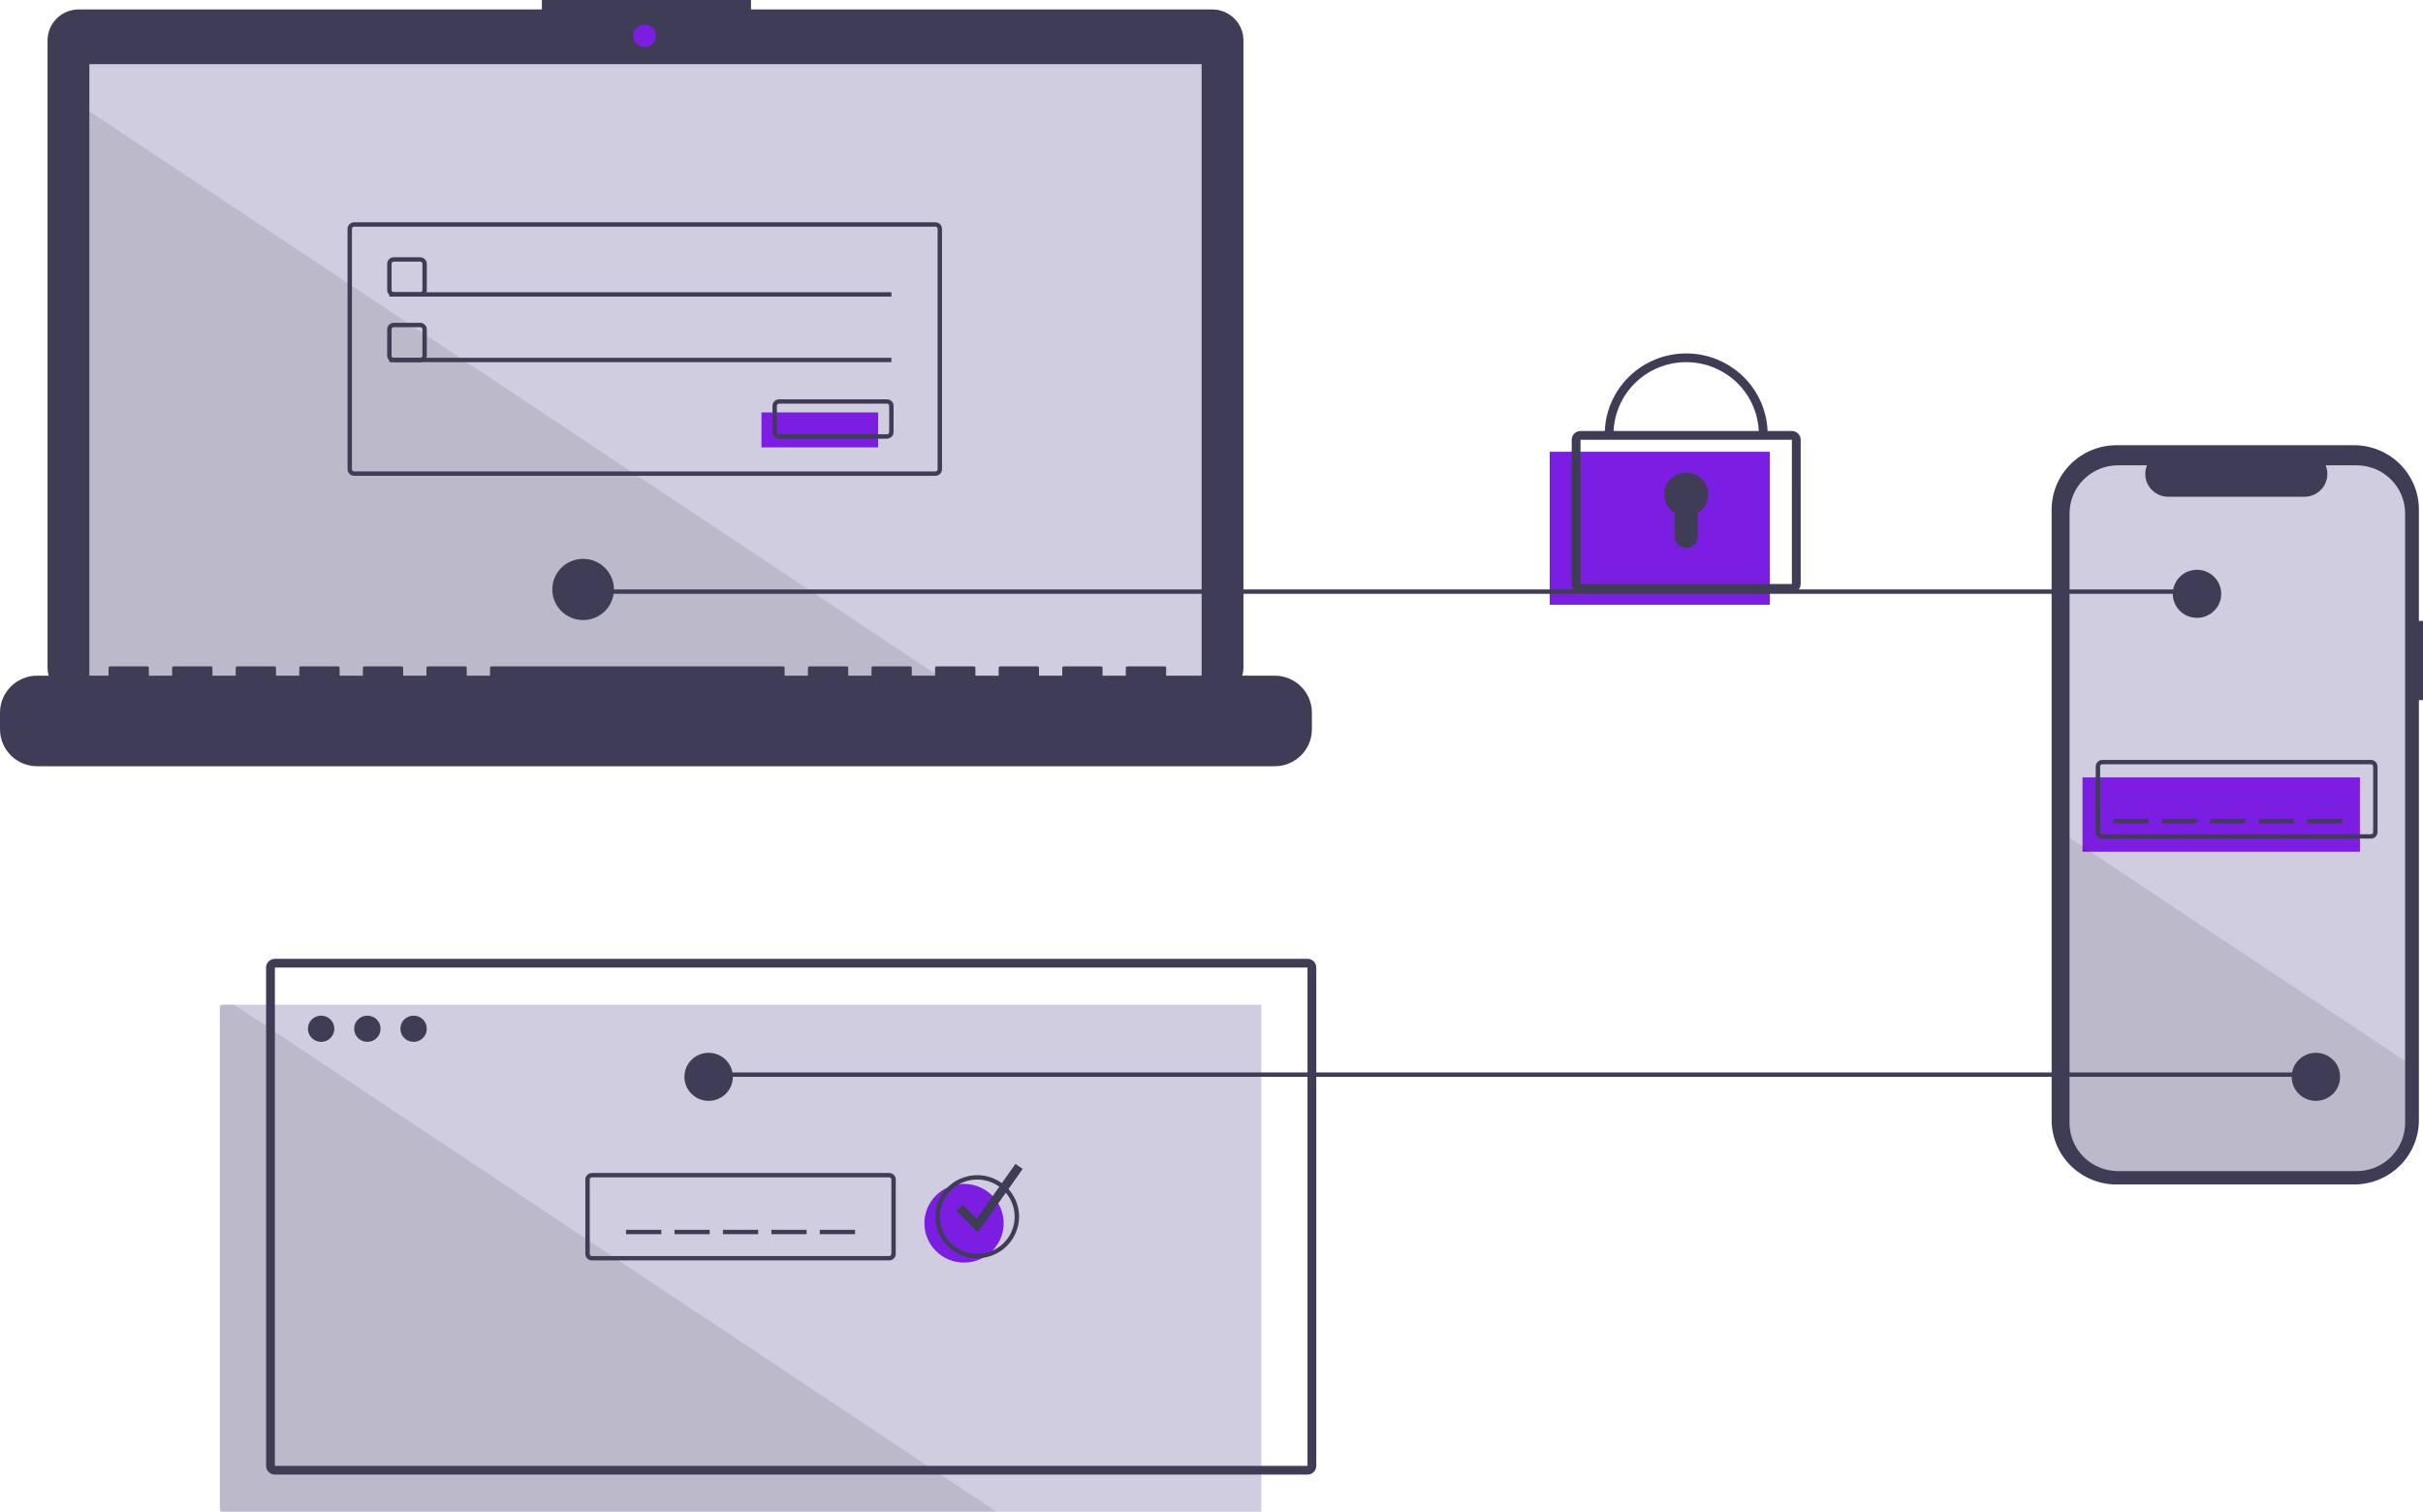 <svg width="226" height="141" viewBox="0 0 226 141" fill="none" xmlns="http://www.w3.org/2000/svg">
<g clip-path="url(#clip0_0_110)">
<path d="M226 57.91H225.618V47.531C225.618 46.742 225.462 45.961 225.158 45.233C224.854 44.504 224.408 43.842 223.846 43.284C223.284 42.726 222.617 42.283 221.883 41.982C221.148 41.68 220.361 41.524 219.567 41.524H197.414C196.619 41.524 195.832 41.68 195.098 41.982C194.364 42.283 193.697 42.726 193.135 43.284C192.573 43.842 192.127 44.504 191.823 45.233C191.519 45.961 191.362 46.742 191.362 47.531V104.47C191.362 105.259 191.519 106.04 191.823 106.769C192.127 107.498 192.573 108.16 193.135 108.718C193.697 109.276 194.364 109.718 195.098 110.02C195.832 110.322 196.619 110.477 197.414 110.477H219.567C220.361 110.477 221.148 110.322 221.883 110.02C222.617 109.718 223.284 109.276 223.846 108.718C224.408 108.16 224.854 107.498 225.158 106.769C225.462 106.04 225.618 105.259 225.618 104.47V65.298H226V57.91Z" fill="#3F3D56"/>
<path d="M224.331 47.884V104.74C224.33 105.93 223.854 107.071 223.007 107.913C222.159 108.754 221.009 109.227 219.811 109.227H197.551C196.958 109.227 196.37 109.111 195.822 108.885C195.274 108.66 194.776 108.329 194.356 107.913C193.937 107.496 193.604 107.001 193.377 106.457C193.15 105.913 193.033 105.329 193.034 104.74V47.884C193.034 46.695 193.51 45.554 194.357 44.713C195.204 43.872 196.353 43.4 197.551 43.4H200.252C200.119 43.723 200.069 44.074 200.105 44.422C200.141 44.769 200.263 45.102 200.459 45.392C200.656 45.682 200.921 45.92 201.231 46.084C201.542 46.248 201.888 46.335 202.24 46.335H214.931C215.283 46.336 215.63 46.25 215.941 46.086C216.253 45.922 216.518 45.684 216.715 45.394C216.911 45.104 217.033 44.77 217.068 44.422C217.104 44.074 217.053 43.723 216.919 43.4H219.811C221.009 43.4 222.158 43.872 223.006 44.713C223.854 45.554 224.33 46.695 224.331 47.884Z" fill="#D0CDE1"/>
<path d="M220.117 72.508H194.241V79.439H220.117V72.508Z" fill="#7C1EE1"/>
<path d="M221.143 78.216H196.089C195.926 78.216 195.769 78.151 195.654 78.037C195.538 77.922 195.473 77.767 195.473 77.605V71.489C195.473 71.327 195.538 71.172 195.654 71.057C195.769 70.942 195.926 70.878 196.089 70.878H221.143C221.307 70.878 221.463 70.942 221.579 71.057C221.694 71.172 221.759 71.327 221.759 71.489V77.605C221.759 77.767 221.694 77.922 221.579 78.037C221.463 78.151 221.307 78.216 221.143 78.216ZM196.089 71.285C196.035 71.285 195.983 71.307 195.944 71.345C195.906 71.383 195.884 71.435 195.884 71.489V77.605C195.884 77.659 195.906 77.71 195.944 77.749C195.983 77.787 196.035 77.808 196.089 77.808H221.143C221.198 77.808 221.25 77.787 221.289 77.749C221.327 77.71 221.349 77.659 221.349 77.605V71.489C221.349 71.435 221.327 71.383 221.289 71.345C221.25 71.307 221.198 71.285 221.143 71.285H196.089Z" fill="#3F3D56"/>
<path d="M200.402 76.382H197.116V76.789H200.402V76.382Z" fill="#3F3D56"/>
<path d="M204.92 76.382H201.634V76.789H204.92V76.382Z" fill="#3F3D56"/>
<path d="M209.438 76.382H206.152V76.789H209.438V76.382Z" fill="#3F3D56"/>
<path d="M213.956 76.382H210.67V76.789H213.956V76.382Z" fill="#3F3D56"/>
<path d="M218.474 76.382H215.188V76.789H218.474V76.382Z" fill="#3F3D56"/>
<path opacity="0.1" d="M224.331 98.959V104.74C224.33 105.93 223.854 107.071 223.007 107.913C222.159 108.754 221.009 109.227 219.811 109.227H197.551C196.958 109.227 196.37 109.111 195.822 108.885C195.274 108.66 194.776 108.329 194.356 107.913C193.937 107.496 193.604 107.001 193.377 106.457C193.15 105.913 193.033 105.329 193.034 104.74V78.147L224.331 98.959Z" fill="black"/>
<path d="M117.641 93.708H20.506V141H117.641V93.708Z" fill="#D0CDE1"/>
<path opacity="0.1" d="M92.947 141H20.916C20.808 141 20.703 140.957 20.626 140.88C20.549 140.804 20.506 140.7 20.506 140.592V94.116C20.506 94.008 20.549 93.904 20.626 93.828C20.703 93.752 20.808 93.709 20.916 93.708H21.828L92.947 141Z" fill="black"/>
<path d="M216.009 100.027H65.48V100.435H216.009V100.027Z" fill="#3F3D56"/>
<path d="M113.07 0.88H70.049V0H50.542V0.88H7.344C6.961 0.88 6.583 0.955 6.23 1.1C5.877 1.245 5.556 1.458 5.286 1.726C5.016 1.994 4.801 2.313 4.655 2.663C4.509 3.014 4.434 3.389 4.434 3.769V62.242C4.434 63.008 4.74 63.743 5.286 64.285C5.832 64.827 6.572 65.131 7.344 65.131H113.07C113.842 65.131 114.582 64.827 115.128 64.285C115.674 63.743 115.98 63.008 115.98 62.242V3.769C115.98 3.389 115.905 3.014 115.759 2.663C115.613 2.313 115.398 1.994 115.128 1.726C114.858 1.458 114.537 1.245 114.184 1.1C113.831 0.955 113.453 0.88 113.07 0.88Z" fill="#3F3D56"/>
<path d="M112.078 5.984H8.336V64.076H112.078V5.984Z" fill="#D0CDE1"/>
<path d="M60.118 4.401C60.706 4.401 61.182 3.928 61.182 3.345C61.182 2.761 60.706 2.288 60.118 2.288C59.531 2.288 59.054 2.761 59.054 3.345C59.054 3.928 59.531 4.401 60.118 4.401Z" fill="#7C1EE1"/>
<path d="M39.193 27.663H36.729C36.566 27.663 36.409 27.598 36.294 27.484C36.178 27.369 36.113 27.214 36.113 27.051V24.605C36.113 24.443 36.178 24.288 36.294 24.173C36.409 24.058 36.566 23.994 36.729 23.994H39.193C39.357 23.994 39.513 24.058 39.629 24.173C39.744 24.288 39.809 24.443 39.809 24.605V27.051C39.809 27.214 39.744 27.369 39.629 27.484C39.513 27.598 39.357 27.663 39.193 27.663ZM36.729 24.401C36.675 24.401 36.623 24.423 36.584 24.461C36.545 24.5 36.524 24.551 36.524 24.605V27.051C36.524 27.105 36.545 27.157 36.584 27.195C36.623 27.234 36.675 27.255 36.729 27.255H39.193C39.248 27.255 39.3 27.234 39.339 27.195C39.377 27.157 39.399 27.105 39.399 27.051V24.605C39.399 24.551 39.377 24.5 39.339 24.461C39.3 24.423 39.248 24.401 39.193 24.401H36.729Z" fill="#3F3D56"/>
<path d="M83.141 27.255H36.318V27.663H83.141V27.255Z" fill="#3F3D56"/>
<path d="M81.909 38.467H71.024V41.728H81.909V38.467Z" fill="#7C1EE1"/>
<path d="M82.73 40.913H72.667C72.504 40.913 72.347 40.848 72.232 40.733C72.116 40.619 72.051 40.463 72.051 40.301V37.855C72.051 37.693 72.116 37.538 72.232 37.423C72.347 37.308 72.504 37.244 72.667 37.244H82.73C82.893 37.244 83.05 37.308 83.165 37.423C83.281 37.538 83.346 37.693 83.346 37.855V40.301C83.346 40.463 83.281 40.619 83.165 40.733C83.05 40.848 82.893 40.913 82.73 40.913ZM72.667 37.651C72.613 37.651 72.561 37.673 72.522 37.711C72.484 37.749 72.462 37.801 72.462 37.855V40.301C72.462 40.355 72.484 40.407 72.522 40.445C72.561 40.483 72.613 40.505 72.667 40.505H82.73C82.784 40.505 82.837 40.483 82.875 40.445C82.914 40.407 82.935 40.355 82.935 40.301V37.855C82.935 37.801 82.914 37.749 82.875 37.711C82.837 37.673 82.784 37.651 82.73 37.651H72.667Z" fill="#3F3D56"/>
<path d="M165.08 42.136H144.544V56.405H165.08V42.136Z" fill="#7C1EE1"/>
<path d="M167.133 55.284H147.419C147.201 55.283 146.992 55.198 146.838 55.045C146.684 54.892 146.598 54.685 146.597 54.468V41.015C146.598 40.798 146.684 40.591 146.838 40.438C146.992 40.286 147.201 40.2 147.419 40.199H167.133C167.351 40.2 167.56 40.285 167.714 40.438C167.868 40.591 167.955 40.798 167.955 41.015V54.468C167.955 54.685 167.868 54.892 167.714 55.045C167.56 55.198 167.351 55.283 167.133 55.284ZM147.419 41.015V54.468H167.134L167.133 41.015H147.419Z" fill="#3F3D56"/>
<path d="M164.874 40.505H164.053C164.053 38.721 163.339 37.01 162.068 35.748C160.797 34.487 159.073 33.778 157.276 33.778C155.479 33.778 153.755 34.487 152.484 35.748C151.213 37.01 150.499 38.721 150.499 40.505H149.678C149.678 38.505 150.478 36.586 151.903 35.172C153.328 33.758 155.261 32.963 157.276 32.963C159.291 32.963 161.224 33.758 162.649 35.172C164.074 36.586 164.874 38.505 164.874 40.505Z" fill="#3F3D56"/>
<path d="M159.33 46.111C159.33 45.756 159.237 45.407 159.06 45.099C158.883 44.79 158.628 44.533 158.32 44.353C158.012 44.172 157.661 44.075 157.304 44.07C156.946 44.065 156.594 44.153 156.281 44.325C155.968 44.497 155.706 44.747 155.52 45.051C155.335 45.354 155.232 45.701 155.223 46.056C155.214 46.41 155.298 46.761 155.467 47.074C155.637 47.387 155.885 47.65 156.189 47.838V50.026C156.189 50.167 156.217 50.308 156.272 50.439C156.326 50.57 156.406 50.689 156.507 50.789C156.608 50.889 156.728 50.969 156.86 51.023C156.992 51.077 157.133 51.105 157.276 51.105C157.564 51.105 157.841 50.991 158.045 50.789C158.249 50.587 158.363 50.312 158.363 50.026V47.838C158.659 47.655 158.903 47.401 159.072 47.099C159.241 46.796 159.33 46.456 159.33 46.111Z" fill="#3F3D56"/>
<path d="M61.681 114.704H58.395V115.112H61.681V114.704Z" fill="#3F3D56"/>
<path d="M66.198 114.704H62.913V115.112H66.198V114.704Z" fill="#3F3D56"/>
<path d="M70.716 114.704H67.431V115.112H70.716V114.704Z" fill="#3F3D56"/>
<path d="M75.234 114.704H71.948V115.112H75.234V114.704Z" fill="#3F3D56"/>
<path d="M79.752 114.704H76.466V115.112H79.752V114.704Z" fill="#3F3D56"/>
<path d="M121.954 137.535H25.64C25.422 137.534 25.213 137.448 25.059 137.296C24.905 137.143 24.818 136.935 24.818 136.719V90.243C24.818 90.027 24.905 89.82 25.059 89.667C25.213 89.514 25.422 89.428 25.64 89.428H121.954C122.172 89.428 122.38 89.514 122.534 89.667C122.688 89.82 122.775 90.027 122.775 90.243V136.719C122.775 136.935 122.688 137.143 122.534 137.296C122.38 137.448 122.172 137.534 121.954 137.535ZM25.64 90.243V136.719H121.954L121.954 90.243H25.64Z" fill="#3F3D56"/>
<path d="M29.952 97.174C30.633 97.174 31.184 96.626 31.184 95.951C31.184 95.275 30.633 94.728 29.952 94.728C29.272 94.728 28.72 95.275 28.72 95.951C28.72 96.626 29.272 97.174 29.952 97.174Z" fill="#3F3D56"/>
<path d="M34.265 97.174C34.945 97.174 35.497 96.626 35.497 95.951C35.497 95.275 34.945 94.728 34.265 94.728C33.584 94.728 33.033 95.275 33.033 95.951C33.033 96.626 33.584 97.174 34.265 97.174Z" fill="#3F3D56"/>
<path d="M38.577 97.174C39.258 97.174 39.809 96.626 39.809 95.951C39.809 95.275 39.258 94.728 38.577 94.728C37.897 94.728 37.345 95.275 37.345 95.951C37.345 96.626 37.897 97.174 38.577 97.174Z" fill="#3F3D56"/>
<path d="M82.935 117.558H55.212C55.048 117.558 54.892 117.493 54.776 117.379C54.661 117.264 54.596 117.109 54.596 116.946V110.016C54.596 109.854 54.661 109.698 54.776 109.584C54.892 109.469 55.048 109.404 55.212 109.404H82.935C83.099 109.404 83.255 109.469 83.371 109.584C83.486 109.698 83.551 109.854 83.551 110.016V116.946C83.551 117.109 83.486 117.264 83.371 117.379C83.255 117.493 83.099 117.558 82.935 117.558ZM55.212 109.812C55.157 109.812 55.105 109.833 55.066 109.872C55.028 109.91 55.006 109.962 55.006 110.016V116.946C55.006 117 55.028 117.052 55.066 117.091C55.105 117.129 55.157 117.15 55.212 117.15H82.935C82.99 117.15 83.042 117.129 83.081 117.091C83.119 117.052 83.141 117 83.141 116.946V110.016C83.141 109.962 83.119 109.91 83.081 109.872C83.042 109.833 82.99 109.812 82.935 109.812H55.212Z" fill="#3F3D56"/>
<path d="M89.918 117.762C91.959 117.762 93.614 116.119 93.614 114.093C93.614 112.066 91.959 110.423 89.918 110.423C87.876 110.423 86.221 112.066 86.221 114.093C86.221 116.119 87.876 117.762 89.918 117.762Z" fill="#7C1EE1"/>
<path d="M91.15 117.354C90.378 117.354 89.624 117.127 88.982 116.701C88.34 116.276 87.84 115.671 87.545 114.963C87.25 114.256 87.172 113.477 87.323 112.726C87.474 111.974 87.845 111.284 88.391 110.742C88.936 110.201 89.632 109.832 90.389 109.683C91.145 109.533 91.93 109.61 92.643 109.903C93.356 110.196 93.965 110.692 94.394 111.329C94.823 111.966 95.052 112.715 95.052 113.481C95.05 114.508 94.639 115.492 93.907 116.218C93.176 116.945 92.184 117.353 91.15 117.354ZM91.15 110.016C90.459 110.016 89.784 110.219 89.21 110.6C88.636 110.981 88.189 111.522 87.924 112.155C87.66 112.788 87.591 113.485 87.726 114.157C87.86 114.829 88.193 115.447 88.681 115.931C89.169 116.416 89.791 116.746 90.469 116.88C91.146 117.014 91.848 116.945 92.486 116.683C93.124 116.42 93.669 115.976 94.053 115.406C94.436 114.836 94.641 114.166 94.641 113.481C94.64 112.562 94.272 111.682 93.617 111.032C92.963 110.382 92.075 110.017 91.15 110.016Z" fill="#3F3D56"/>
<path d="M91.205 114.928L89.216 112.954L89.797 112.378L91.095 113.665L94.716 108.558L95.388 109.027L91.205 114.928Z" fill="#3F3D56"/>
<path opacity="0.1" d="M89.078 64.076H8.336V10.385L89.078 64.076Z" fill="black"/>
<path d="M118.893 63.019H108.769V62.294C108.769 62.276 108.765 62.257 108.758 62.24C108.75 62.222 108.74 62.206 108.726 62.193C108.713 62.18 108.697 62.169 108.679 62.162C108.662 62.155 108.643 62.151 108.624 62.151H105.153C105.134 62.151 105.115 62.155 105.097 62.162C105.08 62.169 105.064 62.18 105.05 62.193C105.037 62.206 105.026 62.222 105.019 62.24C105.012 62.257 105.008 62.276 105.008 62.294V63.019H102.838V62.294C102.838 62.276 102.835 62.257 102.827 62.24C102.82 62.222 102.809 62.206 102.796 62.193C102.783 62.18 102.767 62.169 102.749 62.162C102.732 62.155 102.713 62.151 102.694 62.151H99.222C99.203 62.151 99.185 62.155 99.167 62.162C99.15 62.169 99.134 62.18 99.12 62.193C99.107 62.206 99.096 62.222 99.089 62.24C99.082 62.257 99.078 62.276 99.078 62.294V63.019H96.908V62.294C96.908 62.276 96.904 62.257 96.897 62.24C96.89 62.222 96.879 62.206 96.866 62.193C96.852 62.18 96.836 62.169 96.819 62.162C96.801 62.155 96.782 62.151 96.763 62.151H93.292C93.273 62.151 93.254 62.155 93.237 62.162C93.219 62.169 93.203 62.18 93.19 62.193C93.177 62.206 93.166 62.222 93.159 62.24C93.151 62.257 93.148 62.276 93.148 62.294V63.019H90.978V62.294C90.978 62.276 90.974 62.257 90.967 62.24C90.96 62.222 90.949 62.206 90.936 62.193C90.922 62.18 90.906 62.169 90.889 62.162C90.871 62.155 90.852 62.151 90.833 62.151H87.362C87.343 62.151 87.324 62.155 87.307 62.162C87.289 62.169 87.273 62.18 87.26 62.193C87.246 62.206 87.236 62.222 87.228 62.24C87.221 62.257 87.217 62.276 87.217 62.294V63.019H85.048V62.294C85.048 62.276 85.044 62.257 85.037 62.24C85.029 62.222 85.019 62.206 85.005 62.193C84.992 62.18 84.976 62.169 84.959 62.162C84.941 62.155 84.922 62.151 84.903 62.151H81.432C81.413 62.151 81.394 62.155 81.376 62.162C81.359 62.169 81.343 62.18 81.329 62.193C81.316 62.206 81.305 62.222 81.298 62.24C81.291 62.257 81.287 62.276 81.287 62.294V63.019H79.118V62.294C79.118 62.276 79.114 62.257 79.107 62.24C79.099 62.222 79.089 62.206 79.075 62.193C79.062 62.18 79.046 62.169 79.028 62.162C79.011 62.155 78.992 62.151 78.973 62.151H75.502C75.483 62.151 75.464 62.155 75.446 62.162C75.429 62.169 75.413 62.18 75.399 62.193C75.386 62.206 75.375 62.222 75.368 62.24C75.361 62.257 75.357 62.276 75.357 62.294V63.019H73.187V62.294C73.187 62.276 73.184 62.257 73.176 62.24C73.169 62.222 73.158 62.206 73.145 62.193C73.132 62.18 73.116 62.169 73.098 62.162C73.081 62.155 73.062 62.151 73.043 62.151H45.851C45.832 62.151 45.813 62.155 45.795 62.162C45.778 62.169 45.762 62.18 45.748 62.193C45.735 62.206 45.724 62.222 45.717 62.24C45.71 62.257 45.706 62.276 45.706 62.294V63.019H43.536V62.294C43.536 62.276 43.533 62.257 43.525 62.24C43.518 62.222 43.507 62.206 43.494 62.193C43.481 62.18 43.465 62.169 43.447 62.162C43.429 62.155 43.411 62.151 43.392 62.151H39.92C39.901 62.151 39.883 62.155 39.865 62.162C39.847 62.169 39.831 62.18 39.818 62.193C39.805 62.206 39.794 62.222 39.787 62.24C39.779 62.257 39.776 62.276 39.776 62.294V63.019H37.606V62.294C37.606 62.276 37.602 62.257 37.595 62.24C37.588 62.222 37.577 62.206 37.564 62.193C37.55 62.18 37.534 62.169 37.517 62.162C37.499 62.155 37.48 62.151 37.462 62.151H33.99C33.971 62.151 33.952 62.155 33.935 62.162C33.917 62.169 33.901 62.18 33.888 62.193C33.874 62.206 33.864 62.222 33.857 62.24C33.849 62.257 33.846 62.276 33.846 62.294V63.019H31.676V62.294C31.676 62.276 31.672 62.257 31.665 62.24C31.658 62.222 31.647 62.206 31.634 62.193C31.62 62.18 31.604 62.169 31.587 62.162C31.569 62.155 31.55 62.151 31.531 62.151H28.06C28.041 62.151 28.022 62.155 28.005 62.162C27.987 62.169 27.971 62.18 27.958 62.193C27.944 62.206 27.934 62.222 27.926 62.24C27.919 62.257 27.915 62.276 27.915 62.294V63.019H25.746V62.294C25.746 62.276 25.742 62.257 25.735 62.24C25.727 62.222 25.717 62.206 25.703 62.193C25.69 62.18 25.674 62.169 25.657 62.162C25.639 62.155 25.62 62.151 25.601 62.151H22.13C22.111 62.151 22.092 62.155 22.074 62.162C22.057 62.169 22.041 62.18 22.027 62.193C22.014 62.206 22.003 62.222 21.996 62.24C21.989 62.257 21.985 62.276 21.985 62.294V63.019H19.816V62.294C19.816 62.276 19.812 62.257 19.805 62.24C19.797 62.222 19.787 62.206 19.773 62.193C19.76 62.18 19.744 62.169 19.726 62.162C19.709 62.155 19.69 62.151 19.671 62.151H16.2C16.181 62.151 16.162 62.155 16.144 62.162C16.127 62.169 16.111 62.18 16.097 62.193C16.084 62.206 16.073 62.222 16.066 62.24C16.059 62.257 16.055 62.276 16.055 62.294V63.019H13.885V62.294C13.885 62.276 13.882 62.257 13.874 62.24C13.867 62.222 13.856 62.206 13.843 62.193C13.83 62.18 13.814 62.169 13.796 62.162C13.778 62.155 13.76 62.151 13.741 62.151H10.269C10.25 62.151 10.232 62.155 10.214 62.162C10.197 62.169 10.181 62.18 10.167 62.193C10.154 62.206 10.143 62.222 10.136 62.24C10.129 62.257 10.125 62.276 10.125 62.294V63.019H3.471C3.015 63.019 2.564 63.108 2.143 63.281C1.722 63.454 1.339 63.708 1.017 64.028C0.694 64.348 0.439 64.728 0.264 65.146C0.09 65.564 -2.69683e-07 66.012 0 66.464V68.022C2.1786e-06 68.936 0.366 69.813 1.017 70.459C1.668 71.105 2.551 71.468 3.471 71.468H118.893C119.349 71.468 119.801 71.379 120.222 71.206C120.643 71.033 121.026 70.779 121.348 70.459C121.67 70.139 121.926 69.759 122.1 69.341C122.275 68.923 122.365 68.475 122.365 68.022V66.464C122.365 66.012 122.275 65.564 122.1 65.146C121.926 64.728 121.67 64.348 121.348 64.028C121.026 63.708 120.643 63.454 120.222 63.281C119.801 63.108 119.349 63.019 118.893 63.019Z" fill="#3F3D56"/>
<path d="M87.248 44.378H33.033C32.869 44.378 32.713 44.313 32.597 44.199C32.482 44.084 32.417 43.929 32.416 43.767V21.344C32.417 21.182 32.482 21.026 32.597 20.912C32.713 20.797 32.869 20.732 33.033 20.732H87.248C87.411 20.732 87.568 20.797 87.683 20.912C87.799 21.026 87.864 21.182 87.864 21.344V43.767C87.864 43.929 87.799 44.084 87.683 44.199C87.568 44.313 87.411 44.378 87.248 44.378ZM33.033 21.14C32.978 21.14 32.926 21.162 32.888 21.2C32.849 21.238 32.827 21.29 32.827 21.344V43.767C32.827 43.821 32.849 43.872 32.888 43.911C32.926 43.949 32.978 43.97 33.033 43.97H87.248C87.302 43.97 87.355 43.949 87.393 43.911C87.431 43.872 87.453 43.821 87.453 43.767V21.344C87.453 21.29 87.431 21.238 87.393 21.2C87.355 21.162 87.302 21.14 87.248 21.14H33.033Z" fill="#3F3D56"/>
<path d="M39.193 33.778H36.729C36.566 33.778 36.409 33.714 36.294 33.599C36.178 33.484 36.113 33.329 36.113 33.167V30.721C36.113 30.558 36.178 30.403 36.294 30.288C36.409 30.174 36.566 30.109 36.729 30.109H39.193C39.357 30.109 39.513 30.174 39.629 30.288C39.744 30.403 39.809 30.558 39.809 30.721V33.167C39.809 33.329 39.744 33.484 39.629 33.599C39.513 33.714 39.357 33.778 39.193 33.778ZM36.729 30.517C36.675 30.517 36.623 30.538 36.584 30.577C36.545 30.615 36.524 30.667 36.524 30.721V33.167C36.524 33.221 36.545 33.273 36.584 33.311C36.623 33.349 36.675 33.37 36.729 33.371H39.193C39.248 33.37 39.3 33.349 39.339 33.311C39.377 33.273 39.399 33.221 39.399 33.167V30.721C39.399 30.667 39.377 30.615 39.339 30.577C39.3 30.538 39.248 30.517 39.193 30.517H36.729Z" fill="#3F3D56"/>
<path d="M83.141 33.371H36.318V33.778H83.141V33.371Z" fill="#3F3D56"/>
<path d="M204.92 54.978H54.39V55.386H204.92V54.978Z" fill="#3F3D56"/>
<path d="M54.39 57.832C55.978 57.832 57.265 56.554 57.265 54.978C57.265 53.402 55.978 52.124 54.39 52.124C52.802 52.124 51.515 53.402 51.515 54.978C51.515 56.554 52.802 57.832 54.39 57.832Z" fill="#3F3D56"/>
<path d="M204.92 57.628C206.167 57.628 207.179 56.624 207.179 55.386C207.179 54.147 206.167 53.143 204.92 53.143C203.672 53.143 202.661 54.147 202.661 55.386C202.661 56.624 203.672 57.628 204.92 57.628Z" fill="#3F3D56"/>
<path d="M216.009 102.677C217.257 102.677 218.268 101.673 218.268 100.435C218.268 99.197 217.257 98.193 216.009 98.193C214.762 98.193 213.75 99.197 213.75 100.435C213.75 101.673 214.762 102.677 216.009 102.677Z" fill="#3F3D56"/>
<path d="M66.096 102.677C67.343 102.677 68.355 101.673 68.355 100.435C68.355 99.197 67.343 98.193 66.096 98.193C64.848 98.193 63.837 99.197 63.837 100.435C63.837 101.673 64.848 102.677 66.096 102.677Z" fill="#3F3D56"/>
</g>
<defs>
<clipPath id="clip0_0_110">
<rect width="226" height="141" fill="white"/>
</clipPath>
</defs>
</svg>

